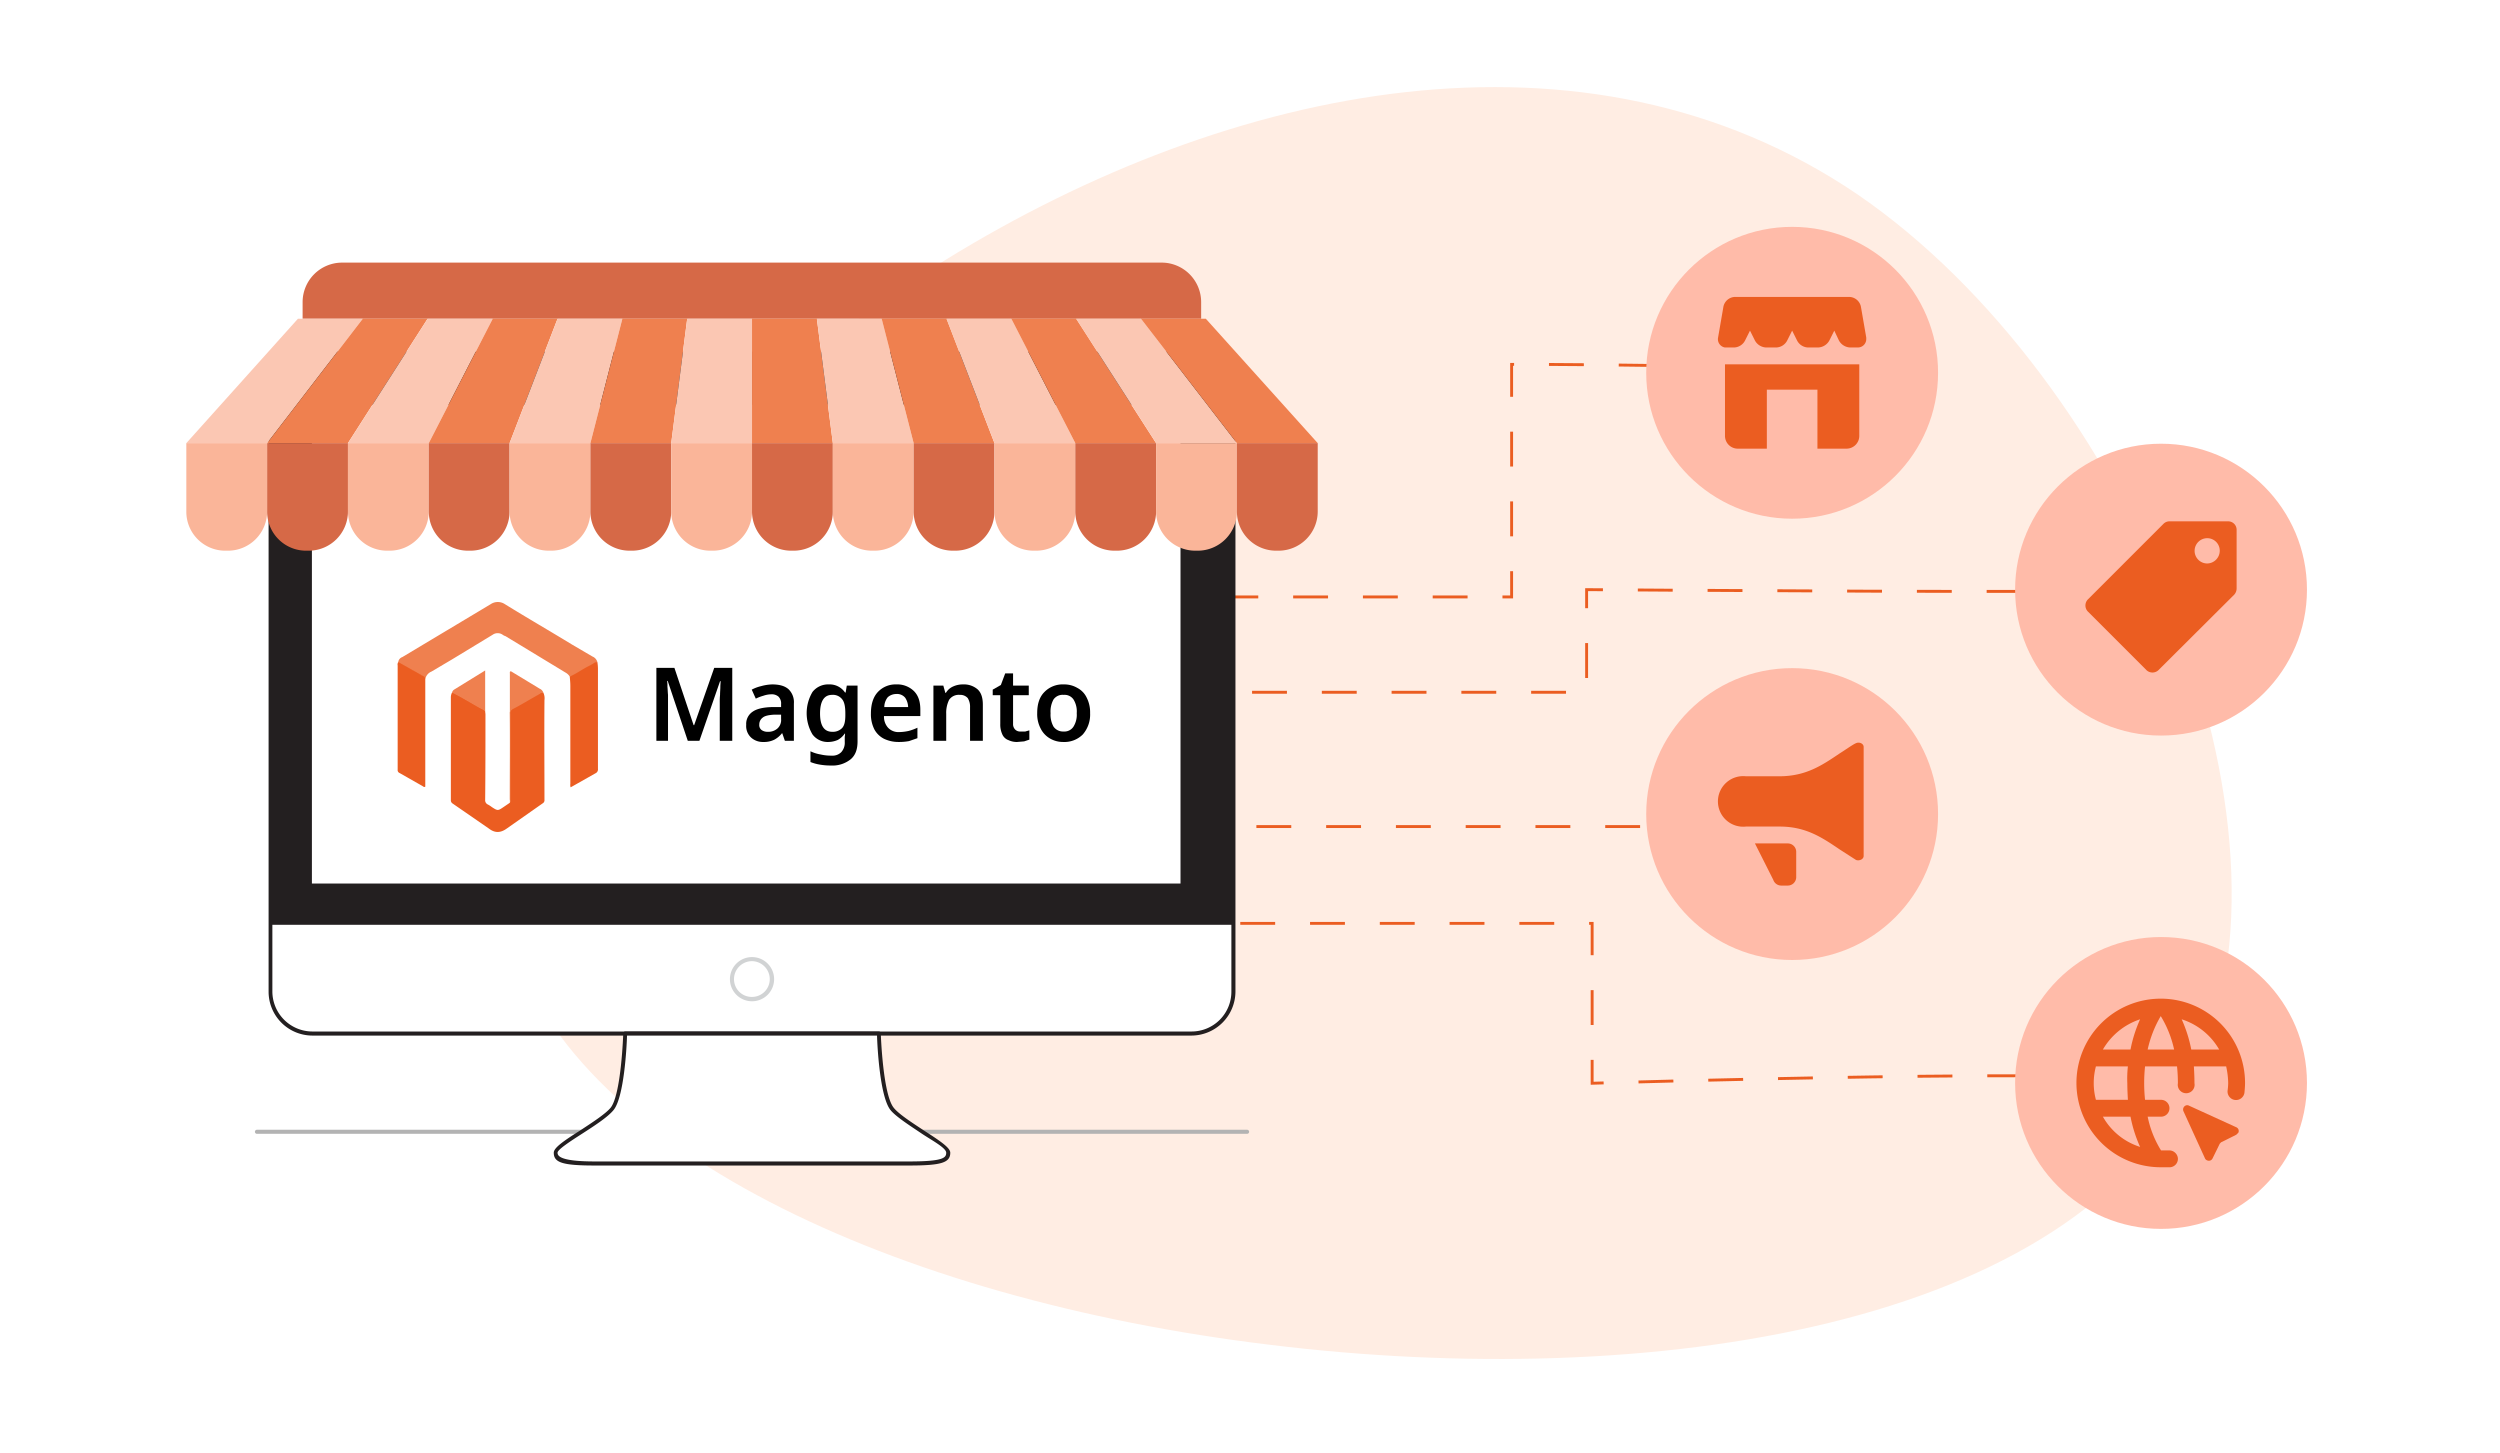 <svg xmlns="http://www.w3.org/2000/svg" viewBox="0 0 860 500">
  <rect width="860" height="500" fill="#fff"/>
  <path d="M754.874,370.239c-41.042,87.079-188.062,108.323-317.965,92.379C307.38,446.987,194.667,394.528,174.857,320.368c-20.184-74.472,52.908-170.332,150.493-231.025,97.959-60.382,220.038-85.908,313.51-22.551C732.029,130.51,796.29,283.473,754.874,370.239Z" fill="#ffede3"/>
  <path d="M616.696,128.238c-4-2.9-96.7-2.9-96.7-2.9v80h-136.2" fill="none" stroke="#eb5d21" stroke-miterlimit="10" stroke-dasharray="12"/>
  <path d="M743.396,202.838c-7,1.4-197.6,0-197.6,0v35.3h-157.3" fill="none" stroke="#eb5d21" stroke-miterlimit="10" stroke-dasharray="12"/>
  <path d="M612.196,284.338h-217.3" fill="none" stroke="#eb5d21" stroke-miterlimit="10" stroke-dasharray="12"/>
  <path d="M743.396,372.638c-5.5-5.8-195.7,0-195.7,0v-55h-159.5" fill="none" stroke="#eb5d21" stroke-miterlimit="10" stroke-dasharray="12"/>
  <path d="M428.996,390.038h-340.6a.7.7,0,0,1-.004-1.4H428.996a.7.7,0,0,1,0,1.4Z" fill="#b3b3b3"/>
  <path d="M424.296,135.938v205.2a14.4,14.4,0,0,1-14.4,14.4h-302.5a14.4,14.4,0,0,1-14.3-14.4v-205.2a14.3,14.3,0,0,1,14.3-14.3h302.5a14.3,14.3,0,0,1,14.4,14.2Z" fill="#fff"/>
  <path d="M409.896,356.238h-302.5a15.1,15.1,0,0,1-15-15.1v-205.2a15,15,0,0,1,15-15h302.5a15.1,15.1,0,0,1,15.1,15v205.2A15.2,15.2,0,0,1,409.896,356.238Zm-302.5-234a13.9,13.9,0,0,0-13.7,13.7v205.2a13.8,13.8,0,0,0,13.7,13.7h302.5a13.7,13.7,0,0,0,13.7-13.7h0v-205.2a13.7,13.7,0,0,0-13.7-13.7h-302.5Z" fill="#231f20"/>
  <path d="M424.296,135.938v182.2h-331.2v-182.2a14.3,14.3,0,0,1,14.3-14.3h302.5a14.3,14.3,0,0,1,14.4,14.2Z" fill="#231f20"/>
  <rect x="106.696" y="138.638" width="300.1" height="165.98" fill="#fff"/>
  <path d="M406.796,305.238h-300.1a.7.7,0,0,1-.7-.6h0v-166a.7.7,0,0,1,.7-.7h300.1a.7.7,0,0,1,.6.7v166a.6.6,0,0,1-.6.6Zm-299.5-1.3h298.8v-164.7h-298.8Z" fill="#231f20"/>
  <path d="M258.696,344.438a7.6,7.6,0,1,1,7.6-7.6h0a7.6,7.6,0,0,1-7.6,7.6Zm0-13.8a6.2,6.2,0,0,0-6.2,6.2h0a6.1,6.1,0,0,0,6.099,6.101q.051,0,.101-.001a6.1,6.1,0,0,0,6.1-6.1h0A6.2,6.2,0,0,0,258.696,330.638Z" fill="#d1d3d4"/>
  <path d="M306.896,381.538c-3.9-4.6-4.6-26-4.6-26h-87.3s-.6,21.4-4.5,26-19.3,12.3-19.3,15,2.2,3.7,13.4,3.7h108.2c11.1,0,13.4-1,13.4-3.7S310.796,386.238,306.896,381.538Z" fill="#fff"/>
  <path d="M312.796,400.938h-108.2c-11.1,0-14.1-1-14.1-4.4,0-1.7,3.3-4,9.3-7.8,4.1-2.7,8.4-5.5,10.2-7.6,3.7-4.4,4.4-25.4,4.4-25.6a.7.7,0,0,1,.7-.7h87.2a.7.7,0,0,1,.7.7v0c0,.2.7,21.1,4.5,25.6h0c1.7,2.1,6,4.9,10.1,7.6,5.9,3.8,9.3,6.1,9.3,7.8C326.896,399.938,323.896,400.938,312.796,400.938Zm-97.1-44.7c-.1,3.7-1,21.4-4.7,25.7-1.9,2.3-6.3,5.2-10.5,7.9s-8.7,5.6-8.7,6.7.9,3,12.8,3h108.2c11.8,0,12.7-1.3,12.7-3s-5.2-4.4-8.6-6.7-8.6-5.6-10.5-7.9h0c-3.7-4.4-4.6-22-4.7-25.7Z" fill="#231f20"/>
  <path d="M117.796,90.338h281.8a13.6,13.6,0,0,1,13.6,13.6h0v5.7h-309.1v-5.7a13.6,13.6,0,0,1,13.6-13.6Z" fill="#d66947"/>
  <polygon points="102.496 109.638 64.096 152.438 91.896 152.438 124.796 109.638 102.496 109.638" fill="#fbc7b3"/>
  <polygon points="124.796 109.638 91.896 152.438 119.696 152.438 147.096 109.638 124.796 109.638" fill="#ef804f"/>
  <polygon points="147.096 109.638 119.696 152.438 147.496 152.438 169.496 109.638 147.096 109.638" fill="#fbc7b3"/>
  <polygon points="169.496 109.638 147.496 152.438 175.296 152.438 191.796 109.638 169.496 109.638" fill="#ef804f"/>
  <polygon points="191.796 109.638 175.296 152.438 203.096 152.438 214.096 109.638 191.796 109.638" fill="#fbc7b3"/>
  <polygon points="214.096 109.638 203.096 152.438 230.896 152.438 236.396 109.638 214.096 109.638" fill="#ef804f"/>
  <polygon points="236.396 109.638 230.896 152.438 258.696 152.438 258.696 109.638 236.396 109.638" fill="#fbc7b3"/>
  <polygon points="258.696 109.638 258.696 152.438 286.496 152.438 280.996 109.638 258.696 109.638" fill="#ef804f"/>
  <polygon points="280.996 109.638 286.496 152.438 314.296 152.438 303.296 109.638 280.996 109.638" fill="#fbc7b3"/>
  <polygon points="303.296 109.638 314.296 152.438 342.096 152.438 325.596 109.638 303.296 109.638" fill="#ef804f"/>
  <polygon points="325.596 109.638 342.096 152.438 369.896 152.438 347.896 109.638 325.596 109.638" fill="#fbc7b3"/>
  <polygon points="347.896 109.638 369.896 152.438 397.696 152.438 370.196 109.638 347.896 109.638" fill="#ef804f"/>
  <polygon points="370.196 109.638 397.696 152.438 425.496 152.438 392.496 109.638 370.196 109.638" fill="#fbc7b3"/>
  <polygon points="392.496 109.638 425.496 152.438 453.296 152.438 414.796 109.638 392.496 109.638" fill="#ef804f"/>
  <path d="M64.096,152.438h27.8v23.5a13.5,13.5,0,0,1-13.5,13.5l-.1,0h-.7a13.4,13.4,0,0,1-13.5-13.299q-.001-.1,0-.201h0Z" fill="#fab599"/>
  <path d="M91.896,152.438h27.8v23.5a13.5,13.5,0,0,1-13.5,13.5l-.1,0h-.7a13.4,13.4,0,0,1-13.5-13.299q-.001-.1,0-.201h0Z" fill="#d66947"/>
  <path d="M119.696,152.438h27.8v23.5a13.5,13.5,0,0,1-13.5,13.5l-.1,0h-.6a13.5,13.5,0,0,1-13.6-13.4l0-.1h0Z" fill="#fab599"/>
  <path d="M147.496,152.438h27.8v23.5a13.5,13.5,0,0,1-13.5,13.5l-.1,0h-.6a13.5,13.5,0,0,1-13.6-13.4l0-.1h0v-23.5Z" fill="#d66947"/>
  <path d="M175.296,152.438h27.8v23.5a13.5,13.5,0,0,1-13.5,13.5l-.1,0h-.6a13.5,13.5,0,0,1-13.6-13.4l0-.1h0v-23.5Z" fill="#fab599"/>
  <path d="M203.096,152.438h27.8v23.5a13.5,13.5,0,0,1-13.5,13.5l-.1,0h-.6a13.5,13.5,0,0,1-13.6-13.4l0-.1h0v-23.5Z" fill="#d66947"/>
  <path d="M230.896,152.438h27.8v23.5a13.5,13.5,0,0,1-13.5,13.5l-.1,0h-.6a13.5,13.5,0,0,1-13.6-13.4l0-.1h0v-23.5Z" fill="#fab599"/>
  <path d="M258.696,152.438h27.8v23.5a13.5,13.5,0,0,1-13.5,13.5l-.1,0h-.6a13.5,13.5,0,0,1-13.6-13.4l0-.1h0Z" fill="#d66947"/>
  <path d="M286.496,152.438h27.8v23.5a13.5,13.5,0,0,1-13.5,13.5l-.1,0h-.6a13.5,13.5,0,0,1-13.6-13.4l0-.1h0v-23.5Z" fill="#fab599"/>
  <path d="M314.296,152.438h27.8v23.5a13.5,13.5,0,0,1-13.5,13.5l-.1,0h-.6a13.5,13.5,0,0,1-13.6-13.4l0-.1h0Z" fill="#d66947"/>
  <path d="M342.096,152.438h27.8v23.5a13.5,13.5,0,0,1-13.5,13.5l-.1,0h-.6a13.5,13.5,0,0,1-13.6-13.4l0-.1h0Z" fill="#fab599"/>
  <path d="M369.896,152.438h27.8v23.5a13.5,13.5,0,0,1-13.5,13.5l-.1,0h-.6a13.5,13.5,0,0,1-13.6-13.4l0-.1h0v-23.5Z" fill="#d66947"/>
  <path d="M397.696,152.438h27.8v23.5a13.5,13.5,0,0,1-13.5,13.5l-.1,0h-.6a13.5,13.5,0,0,1-13.6-13.4l0-.1h0Z" fill="#fab599"/>
  <path d="M425.496,152.438h27.8v23.5a13.5,13.5,0,0,1-13.5,13.5l-.1,0h-.6a13.5,13.5,0,0,1-13.6-13.4l0-.1h0v-23.5Z" fill="#d66947"/>
  <path d="M166.896,244.538c0,.5.1.8.1,1.3,0,9.7,0,19.5-.1,29.3a1.6,1.6,0,0,0,.9,1.6,8.497,8.497,0,0,1,1.4.9c2,1.3,2.1,1.3,4,0l2.2-1.5a2,2,0,0,0,0-1.1c0-9.9.1-19.8,0-29.6a1.9,1.9,0,0,1,1.1-1.9l9.2-5.2c.4-.2.8-.4,1.2-.1a4.601,4.601,0,0,1,.4,2.6c-.1,11.4,0,22.9,0,34.3a1.2,1.2,0,0,1-.6,1.2l-12.4,8.7c-2.1,1.5-4,1.6-6.1,0l-12.6-8.7a1.3,1.3,0,0,1-.5-1.1v-35.2a3.7,3.7,0,0,1,.4-1.8c.6-.2,1,.2,1.4.4l9.1,5.2A1.6,1.6,0,0,1,166.896,244.538Z" fill="#eb5d21"/>
  <path d="M136.996,227.738a2.1,2.1,0,0,1,1.4-1.7l30.4-18.2a4.4,4.4,0,0,1,4.9,0c7.6,4.7,15.4,9.2,23.1,13.9l7,4.1a2.9,2.9,0,0,1,1.7,1.9l-8.7,5c-.3.1-.6.2-.8,0a4.001,4.001,0,0,0-1.5-1.4l-20.6-12.5a3.097,3.097,0,0,1-1-.5,3,3,0,0,0-3.4,0l-14,8.5-7.1,4.2a3.5,3.5,0,0,0-2.1,2.6,5.001,5.001,0,0,0-2.2-1.6l-6.4-3.6A1.599,1.599,0,0,1,136.996,227.738Z" fill="#ef804f"/>
  <path d="M195.996,232.738c2.3-1,4.3-2.5,6.5-3.6s1.8-1.3,3-1.4a15.008,15.008,0,0,1,.2,2.2v34.5a1.5,1.5,0,0,1-.9,1.6l-7.6,4.3-.9.5a2.599,2.599,0,0,1-.1-1.2v-33.7C196.196,234.838,196.096,233.838,195.996,232.738Z" fill="#eb5d21"/>
  <path d="M136.996,227.738l8.7,4.9c.5.2.5.6.6,1v37c-.4.2-.6,0-.9-.2l-7.9-4.5a1.1,1.1,0,0,1-.7-1.2v-35.8A1.7,1.7,0,0,1,136.996,227.738Z" fill="#eb5d21"/>
  <path d="M186.896,238.238c-.7-.1-1.2.5-1.8.8-2.9,1.6-5.8,3.4-8.7,4.9a1.5,1.5,0,0,0-.8,1.6v29.4c0,.5.1.9-.2,1.2v-44.4c-.1-.9.2-1,.9-.5l9.4,5.7A2.2,2.2,0,0,1,186.896,238.238Z" fill="#ef804f"/>
  <path d="M166.896,244.538c-2.8-1.4-5.5-3.1-8.2-4.6l-3.2-1.7a1.8,1.8,0,0,1,.7-1l10.7-6.6Z" fill="#ef804f"/>
  <path d="M236.596,254.838l-6.9-20.6h-.2a11.501,11.501,0,0,1,.1,2c.1.9.1,1.8.2,2.8v15.8h-4v-25.1h6.2l6.6,19.7h.2l6.9-19.7h6.2v25.1h-4.3v-13.2a23.484,23.484,0,0,1,.1-2.6c0-1,.1-1.9.1-2.7s.1-1.5.1-2h-.2l-7.1,20.5Z"/>
  <path d="M265.596,235.438c2.5,0,4.3.5,5.6,1.6a6.2,6.2,0,0,1,1.9,5v12.8h-3.1l-.9-2.6h-.1a8.497,8.497,0,0,1-2.6,2.2,7.998,7.998,0,0,1-3.8.8,6,6,0,0,1-4.2-1.5,5.4,5.4,0,0,1-1.7-4.4,5,5,0,0,1,2.2-4.5c1.4-1,3.6-1.5,6.5-1.6h3.3v-1a3.3,3.3,0,0,0-.9-2.6,3.5,3.5,0,0,0-2.4-.8,8.702,8.702,0,0,0-2.8.5,13.909,13.909,0,0,0-2.6,1l-1.4-3.1a13.3,13.3,0,0,1,3.2-1.2A15.803,15.803,0,0,1,265.596,235.438Zm3.1,10.4h-2.3c-1.9.1-3.3.4-4,1a2.9,2.9,0,0,0-1.2,2.4,2.1,2.1,0,0,0,.8,1.9,3.5,3.5,0,0,0,2.1.6,4.7,4.7,0,0,0,3.3-1.1,3.9,3.9,0,0,0,1.3-3.3Z"/>
  <path d="M285.096,235.438a6.4,6.4,0,0,1,5.6,2.8h.2l.4-2.4h3.7v19.2c0,2.7-.7,4.7-2.3,6.1a10.007,10.007,0,0,1-6.9,2.2,21.305,21.305,0,0,1-3.7-.3,15.9,15.9,0,0,1-3.3-.9v-3.7a13,13,0,0,0,3.5,1.1,15.802,15.802,0,0,0,3.8.4,4.2,4.2,0,0,0,3.3-1.2,4.8,4.8,0,0,0,1.2-3.5v-1.8a4.497,4.497,0,0,0,.1-1.1h-.1a7.099,7.099,0,0,1-2.4,2.2,8.3,8.3,0,0,1-3.2.7,6.5,6.5,0,0,1-5.5-2.6,14.3,14.3,0,0,1,0-14.6A6.8,6.8,0,0,1,285.096,235.438Zm1.1,3.6c-2.7,0-4.1,2.2-4.1,6.4s1.4,6.3,4.2,6.3a4.4,4.4,0,0,0,3.4-1.3c.8-.9,1.1-2.3,1.1-4.4v-.6c0-2.3-.3-3.9-1.1-4.9A4,4,0,0,0,286.196,239.038Z"/>
  <path d="M308.296,235.438a8.2,8.2,0,0,1,6.1,2.3c1.5,1.5,2.2,3.6,2.2,6.4v2.2h-12.5a5.6,5.6,0,0,0,1.4,4,4.9,4.9,0,0,0,3.8,1.5,16.587,16.587,0,0,0,3.3-.4,18.191,18.191,0,0,0,3-1.1v3.6l-2.9,1a18.593,18.593,0,0,1-3.6.3,11.5,11.5,0,0,1-5-1.1,7.8,7.8,0,0,1-3.3-3.2,11.5,11.5,0,0,1-1.2-5.5c0-3.2.8-5.7,2.4-7.4A8.3,8.3,0,0,1,308.296,235.438Zm0,3.3a4.4,4.4,0,0,0-2.9,1.1,5.5,5.5,0,0,0-1.2,3.4h8.2a6.101,6.101,0,0,0-1-3.2A3.6,3.6,0,0,0,308.296,238.738Z"/>
  <path d="M331.296,235.438a7.2,7.2,0,0,1,5,1.7c1.2,1.1,1.8,2.8,1.8,5.3v12.4h-4.4v-11.5a5.601,5.601,0,0,0-.8-3.2,3.4,3.4,0,0,0-2.7-1.1,4,4,0,0,0-3.7,1.7,10.101,10.101,0,0,0-1,4.8v9.3h-4.4v-19h3.4l.7,2.5h.2a5.4,5.4,0,0,1,2.5-2.2A8.001,8.001,0,0,1,331.296,235.438Z"/>
  <path d="M351.096,251.638h1.6l1.4-.4v3.2l-1.8.6-2.4.2a6.498,6.498,0,0,1-2.9-.6,3.699,3.699,0,0,1-2.1-1.8,8,8,0,0,1-.8-3.8v-9.9h-2.6v-1.9l2.8-1.6,1.5-4h2.7v4.2h5.4v3.3h-5.4v9.9a2.6,2.6,0,0,0,.8,2A2.399,2.399,0,0,0,351.096,251.638Z"/>
  <path d="M374.996,245.338a10.4,10.4,0,0,1-2.5,7.3,8.9,8.9,0,0,1-6.7,2.6,8.8,8.8,0,0,1-4.6-1.2,8.101,8.101,0,0,1-3.2-3.4,10.701,10.701,0,0,1-1.2-5.3c0-3.2.8-5.6,2.5-7.3a8.7,8.7,0,0,1,6.6-2.6,8.902,8.902,0,0,1,4.7,1.2,7.301,7.301,0,0,1,3.2,3.3A11.1,11.1,0,0,1,374.996,245.338Zm-13.6,0a8.499,8.499,0,0,0,1,4.6,4,4,0,0,0,3.5,1.7,3.7,3.7,0,0,0,3.4-1.7,7.7,7.7,0,0,0,1.1-4.6,7.8,7.8,0,0,0-1.1-4.7,3.7,3.7,0,0,0-3.4-1.6,3.8,3.8,0,0,0-3.5,1.6A8.599,8.599,0,0,0,361.396,245.338Z"/>
  <circle cx="743.396" cy="202.838" r="50.2" fill="#ffbba9"/>
  <path d="M744.196,180.238a2.9,2.9,0,0,1,2.1-.9h20.2a2.9,2.9,0,0,1,2.9,2.9h0v20.2a3.2,3.2,0,0,1-.8,2.1l-26.1,26a3,3,0,0,1-4.1,0l-20.2-20.2a3,3,0,0,1,0-4.1Zm15.1,13.6a4.4,4.4,0,0,0,4.3-4.4,4.3,4.3,0,0,0-4.3-4.3,4.35,4.35,0,1,0,0,8.7h0Z" fill="#eb5d21"/>
  <circle cx="616.496" cy="128.238" r="50.2" fill="#ffbba9"/>
  <path d="M592.796,105.838l-1.8,10.4a2.9,2.9,0,0,0,2.4,3.3h3.1a4.4,4.4,0,0,0,3.8-2.4l1.7-3.4,1.7,3.4a4.6,4.6,0,0,0,3.9,2.4h3.3a4.4,4.4,0,0,0,3.9-2.4l1.7-3.4,1.7,3.4a4.4,4.4,0,0,0,3.9,2.4h3.3a4.6,4.6,0,0,0,3.9-2.4l1.7-3.4,1.6,3.4a4.6,4.6,0,0,0,3.9,2.4h2.6a2.9,2.9,0,0,0,2.9-2.9h0v-.5l-1.8-10.4a4.2,4.2,0,0,0-4.2-3.6h-39A4.2,4.2,0,0,0,592.796,105.838Z" fill="#eb5d21"/>
  <path d="M639.596,125.338h-46.2v24.6a4.4,4.4,0,0,0,4.3,4.4h10.1v-20.3h17.4v20.3h10.1a4.4,4.4,0,0,0,4.3-4.4Z" fill="#eb5d21"/>
  <circle cx="616.496" cy="280.038" r="50.2" fill="#ffbba9"/>
  <path d="M638.496,295.838c1.2.4,2.6-.3,2.6-1.4v-37.5c0-1.1-1.4-1.8-2.6-1.3s-3.8,2.4-5.6,3.5c-6.2,4.2-11.6,7.8-20.5,7.9h-11.8a8.7,8.7,0,1,0,0,17.3h11.6c9,0,14.5,3.7,20.7,7.9Zm-23.5,8.8h-2.2a2.9,2.9,0,0,1-2.8-2l-6.3-12.5h11.3a2.9,2.9,0,0,1,2.9,2.9h0v8.7a2.9,2.9,0,0,1-2.9,2.9h0Z" fill="#eb5d21"/>
  <circle cx="743.396" cy="372.538" r="50.2" fill="#ffbba9"/>
  <path d="M754.696,366.838c.1,1.8.2,3.7.2,5.8a2.9,2.9,0,1,1-5.7,0,54.892,54.892,0,0,0-.3-5.8h-11a55.295,55.295,0,0,0,0,11.5h5.5a2.9,2.9,0,0,1,0,5.8h-4.6a35.199,35.199,0,0,0,4.6,11.6h2.7a3,3,0,0,1,3.1,2.7,2.9,2.9,0,0,1-2.686,3.099l-.014.001h-3.1a29,29,0,1,1,28.9-29.1q0,.1,0,.2c0,1-.1,2.1-.2,3.2a2.921,2.921,0,0,1-5.8-.7,21.11,21.11,0,0,0,.2-2.5,27.903,27.903,0,0,0-.7-5.8Zm-11.4-17.3a39.397,39.397,0,0,0-4.5,11.5h9.1A37,37,0,0,0,743.296,349.538Zm-22.3,28.8h11c-.1-1.9-.2-3.8-.2-5.7a37.099,37.099,0,0,1,.2-5.8h-11A22.399,22.399,0,0,0,720.996,378.338Zm2.4,5.8a22.4,22.4,0,0,0,12.8,10.4,46.702,46.702,0,0,1-3.3-10.4Zm9.5-23.1a46.702,46.702,0,0,1,3.3-10.4,23.2,23.2,0,0,0-12.8,10.4Zm20.9,0h9.6a22.9,22.9,0,0,0-12.9-10.4,46.708,46.708,0,0,1,3.3,10.4Z" fill="#eb5d21"/>
  <path d="M758.496,398.438l-7.4-16.2a1.5,1.5,0,0,1,.7-1.9,1.3,1.3,0,0,1,1.2,0l16.2,7.4a1.4,1.4,0,0,1,.845,1.791c-.013.037-.028.073-.044.109l-.7.7-5,2.5c-.3.1-.5.4-.7.6l-2.5,5.1a1.4,1.4,0,0,1-1.884.608l-.016-.008a1.2,1.2,0,0,1-.7-.7Z" fill="#eb5d21"/>
</svg>
